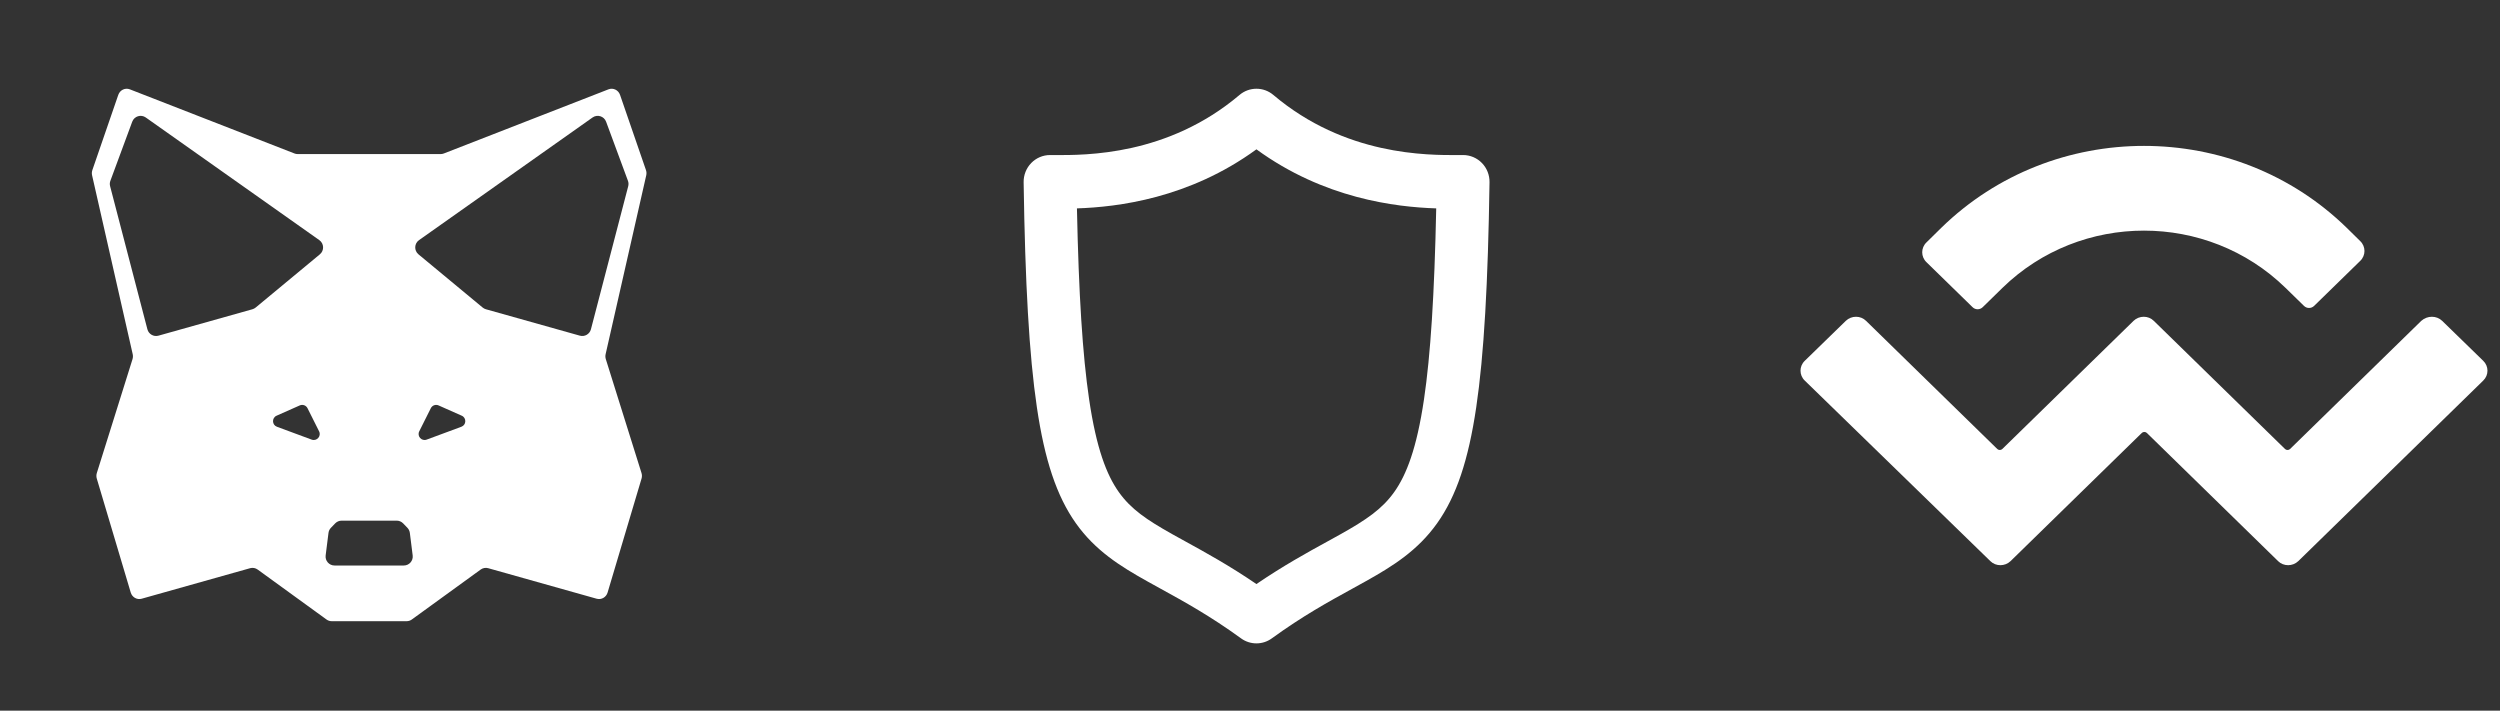 <svg width="197" height="56" viewBox="0 0 197 56" fill="none" xmlns="http://www.w3.org/2000/svg">
<rect x="0" y="0" width="197" height="56" fill="#333333" stroke="none"/>
<path fill-rule="evenodd" clip-rule="evenodd" d="M29.09 12.141H23.454C23.369 12.141 23.285 12.125 23.206 12.094L10.233 7.04C9.864 6.896 9.453 7.093 9.32 7.478L7.279 13.4C7.233 13.533 7.225 13.677 7.256 13.814L10.457 27.909C10.487 28.039 10.481 28.175 10.442 28.302L7.63 37.273C7.586 37.416 7.584 37.57 7.627 37.714L10.301 46.69C10.414 47.067 10.794 47.283 11.161 47.18L19.713 44.773C19.915 44.717 20.131 44.756 20.302 44.88L25.731 48.818C25.85 48.904 25.991 48.95 26.136 48.95H29.09H32.044C32.189 48.95 32.33 48.904 32.449 48.818L37.878 44.88C38.049 44.756 38.266 44.717 38.468 44.773L47.019 47.18C47.386 47.283 47.767 47.067 47.879 46.69L50.553 37.714C50.596 37.57 50.595 37.416 50.55 37.273L47.739 28.302C47.699 28.175 47.693 28.039 47.723 27.909L50.924 13.814C50.955 13.677 50.947 13.533 50.901 13.4L48.86 7.478C48.728 7.093 48.316 6.896 47.947 7.04L34.975 12.094C34.895 12.125 34.811 12.141 34.726 12.141H29.09ZM23.62 31.947L21.795 32.757C21.409 32.928 21.426 33.482 21.822 33.628L24.56 34.642C24.961 34.79 25.336 34.371 25.145 33.99L24.232 32.166C24.119 31.941 23.85 31.844 23.62 31.947ZM29.09 41.027H26.92C26.728 41.027 26.545 41.105 26.412 41.243L26.078 41.59C25.971 41.699 25.904 41.84 25.885 41.992L25.661 43.768C25.608 44.19 25.937 44.562 26.362 44.562H29.09H29.091H31.819C32.244 44.562 32.572 44.19 32.519 43.768L32.296 41.992C32.276 41.84 32.209 41.699 32.103 41.59L31.768 41.243C31.635 41.105 31.452 41.027 31.261 41.027H29.091H29.09ZM8.697 14.249L10.419 9.591C10.58 9.155 11.11 8.991 11.489 9.259L25.162 18.922C25.541 19.19 25.562 19.745 25.204 20.042L20.147 24.234C20.071 24.297 19.983 24.343 19.888 24.37L12.489 26.45C12.109 26.557 11.715 26.331 11.615 25.949L8.676 14.671C8.64 14.532 8.647 14.384 8.697 14.249ZM36.386 32.757L34.56 31.947C34.331 31.844 34.061 31.941 33.949 32.166L33.036 33.99C32.845 34.371 33.22 34.79 33.62 34.642L36.358 33.628C36.754 33.482 36.772 32.928 36.386 32.757ZM47.761 9.591L49.483 14.249C49.533 14.384 49.54 14.532 49.504 14.671L46.565 25.949C46.465 26.331 46.071 26.557 45.691 26.45L38.293 24.37C38.198 24.343 38.109 24.297 38.033 24.234L32.976 20.042C32.618 19.745 32.639 19.19 33.019 18.922L46.692 9.259C47.071 8.991 47.6 9.155 47.761 9.591Z" fill="white"/>
<path fill-rule="evenodd" clip-rule="evenodd" d="M97.673 7.483C98.445 6.829 99.569 6.829 100.341 7.483C106 12.27 112.453 12.233 114.95 12.219C115.074 12.218 115.189 12.217 115.293 12.217C115.851 12.217 116.385 12.444 116.776 12.846C117.167 13.248 117.383 13.793 117.374 14.357C117.256 22.291 116.942 27.953 116.326 32.102C115.711 36.25 114.767 39.092 113.245 41.233C111.713 43.39 109.744 44.615 107.648 45.788C107.284 45.992 106.914 46.195 106.535 46.404C104.694 47.415 102.649 48.539 100.22 50.303C99.495 50.83 98.519 50.83 97.794 50.303C95.368 48.54 93.325 47.417 91.487 46.406C91.106 46.197 90.734 45.992 90.369 45.788C88.274 44.614 86.308 43.389 84.779 41.232C83.261 39.09 82.32 36.248 81.707 32.102C81.093 27.952 80.781 22.29 80.662 14.357C80.654 13.793 80.87 13.248 81.261 12.846C81.652 12.444 82.186 12.217 82.744 12.217C82.847 12.217 82.96 12.218 83.084 12.219C85.561 12.233 92.014 12.27 97.673 7.483ZM84.863 16.421C85.002 23.182 85.306 27.977 85.824 31.477C86.395 35.336 87.199 37.416 88.161 38.773C89.111 40.114 90.358 40.963 92.385 42.098C92.715 42.283 93.063 42.474 93.428 42.675C94.987 43.531 96.863 44.561 99.007 46.023C101.155 44.56 103.033 43.529 104.595 42.672C104.959 42.472 105.305 42.282 105.634 42.098C107.663 40.962 108.913 40.112 109.866 38.771C110.83 37.414 111.637 35.334 112.21 31.476C112.729 27.976 113.034 23.182 113.174 16.421C109.97 16.316 104.326 15.646 99.007 11.768C93.695 15.641 88.059 16.315 84.863 16.421Z" fill="white"/>
<g clip-path="url(#clip0_371_701)">
<path d="M152.969 17.955C161.789 9.344 176.105 9.344 184.925 17.955L185.986 18.999C186.432 19.427 186.432 20.129 185.986 20.557L182.356 24.101C182.133 24.323 181.774 24.323 181.551 24.101L180.095 22.68C173.93 16.671 163.963 16.671 157.798 22.68L156.24 24.203C156.017 24.426 155.658 24.426 155.435 24.203L151.805 20.66C151.359 20.232 151.359 19.53 151.805 19.102L152.969 17.955ZM192.442 25.282L195.679 28.432C196.124 28.86 196.124 29.562 195.679 29.99L181.106 44.216C180.66 44.644 179.941 44.644 179.513 44.216L169.17 34.115C169.067 34.013 168.878 34.013 168.776 34.115L158.432 44.216C157.987 44.644 157.268 44.644 156.839 44.216L142.215 29.99C141.769 29.562 141.769 28.86 142.215 28.432L145.451 25.282C145.897 24.854 146.616 24.854 147.044 25.282L157.387 35.382C157.49 35.485 157.679 35.485 157.781 35.382L168.125 25.282C168.57 24.854 169.289 24.854 169.718 25.282L180.061 35.382C180.164 35.485 180.352 35.485 180.455 35.382L190.798 25.282C191.278 24.854 191.997 24.854 192.442 25.282Z" fill="white"/>
</g>
<defs>
<clipPath id="clip0_371_701">
<rect width="55.943" height="55.943" fill="white" transform="translate(140.975)"/>
</clipPath>
</defs>
</svg>

